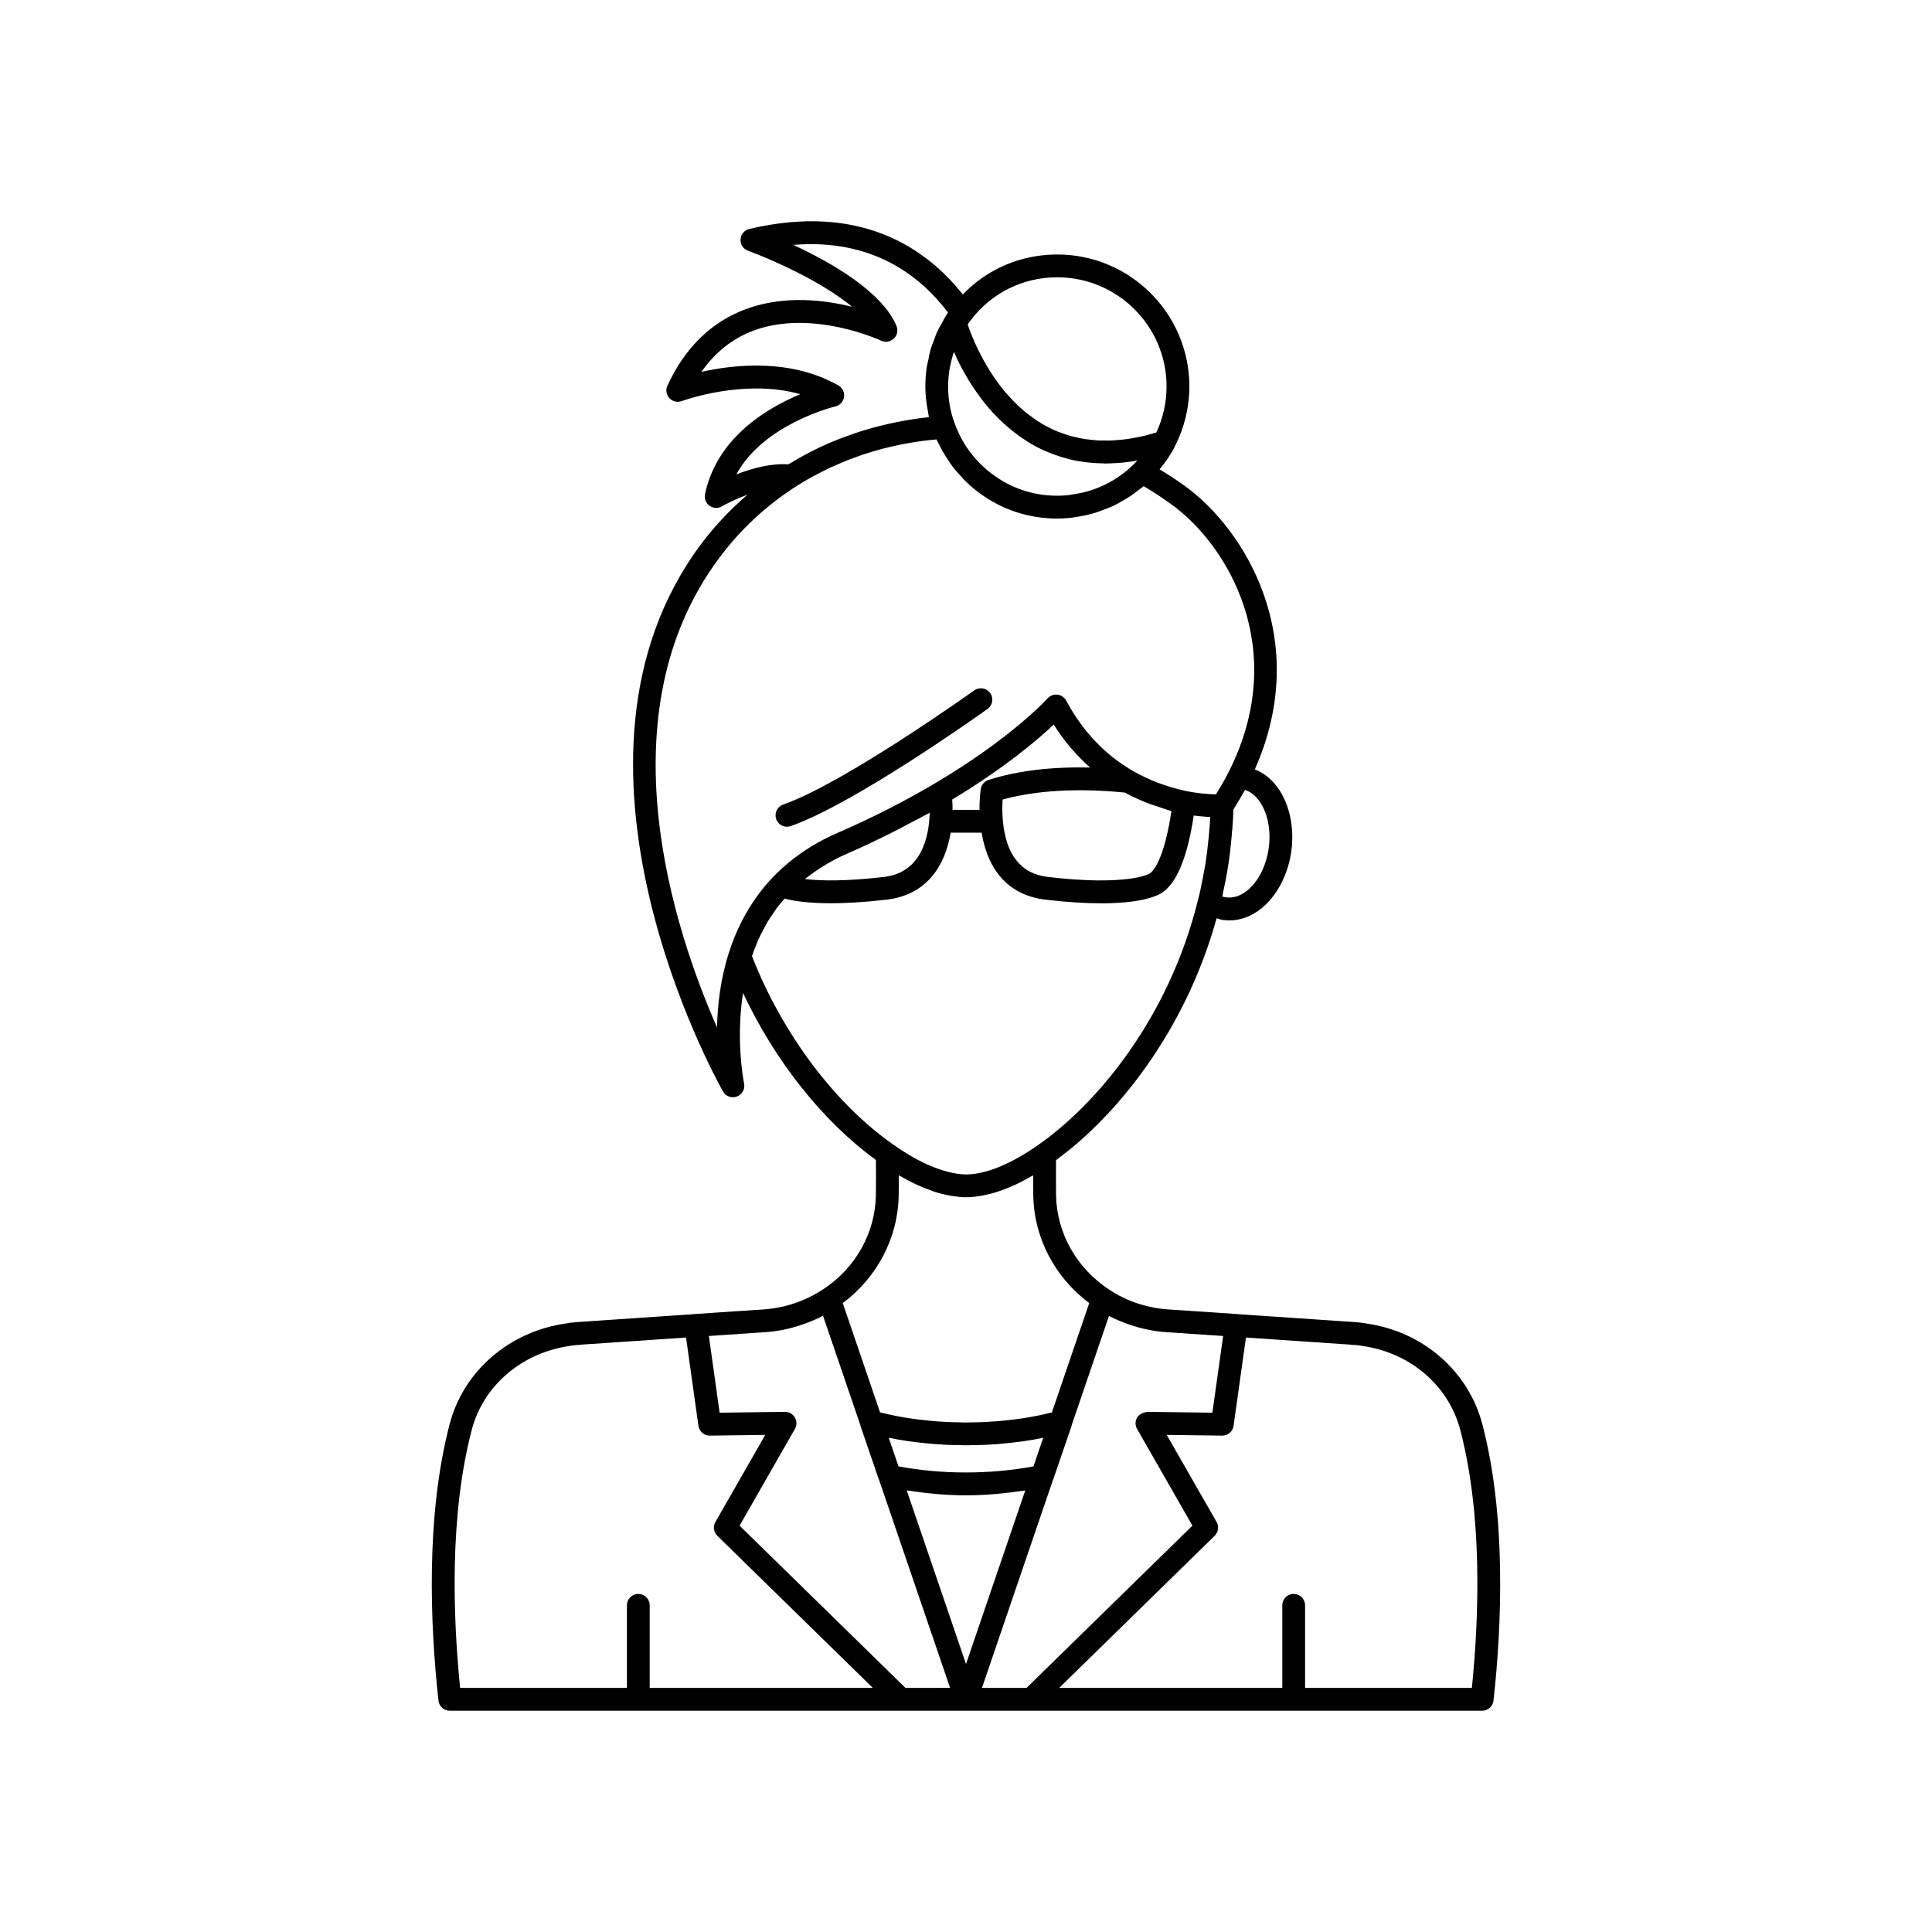 <?xml version="1.0" encoding="UTF-8"?>
<!-- The Best Svg Icon site in the world: iconSvg.co, Visit us! https://iconsvg.co -->
<svg fill="#000000" width="800px" height="800px" version="1.1" viewBox="144 144 512 512" xmlns="http://www.w3.org/2000/svg">
 <g>
  <path d="m536.83 521.43c-3.684-14.109-15.824-24.598-30.715-26.68-0.816-0.172-1.668-0.254-2.504-0.328l-0.719-0.07c-0.109-0.012-0.211-0.016-0.316-0.016l-30.684-2.082c-0.035-0.004-0.062-0.023-0.098-0.027l-18.148-1.211c-1.422-0.094-2.844-0.273-4.203-0.555-4.242-0.828-8.117-2.418-11.566-4.746-8.59-5.648-13.832-14.969-14.008-24.918-0.043-3.34-0.039-6.445-0.012-9.355 15.484-11.258 34.098-33.539 42.559-64.09 0.57 0.168 1.133 0.375 1.723 0.453 0.562 0.078 1.121 0.117 1.684 0.117 2.801 0 5.555-0.98 8.07-2.879 4.336-3.277 7.445-9.07 8.324-15.492 0.879-6.414-0.566-12.828-3.863-17.152-1.617-2.125-3.602-3.629-5.812-4.508 15.25-34.301-2.473-63.621-18.77-75.266-2.238-1.602-4.367-2.969-6.469-4.242 1.492-1.824 2.848-3.731 3.898-5.785 0-0.004 0.004-0.004 0.004-0.008s0.004-0.004 0.004-0.008c0.008-0.012 0.016-0.023 0.02-0.035 0.004-0.004 0-0.012 0.004-0.016 0.055-0.109 0.105-0.215 0.148-0.332 2.488-4.84 3.812-10.281 3.812-15.793 0-19.277-15.703-34.965-35.016-34.965-9.633 0-18.59 3.863-25.023 10.598-9.859-12.445-27.266-24.262-56.582-17.367-1.301 0.309-2.242 1.434-2.32 2.766-0.078 1.336 0.727 2.562 1.988 3.019 5.934 2.156 19.375 8.016 27.598 14.855-7.469-1.863-17.957-3.098-27.945 0.523-9.238 3.344-16.316 10.195-21.02 20.359-0.512 1.113-0.305 2.43 0.531 3.324 0.832 0.898 2.137 1.199 3.277 0.773 0.195-0.07 16.473-6.066 31.426-1.824-8.801 3.644-22.164 11.523-25.27 26.496-0.242 1.168 0.227 2.367 1.195 3.066 0.527 0.379 1.145 0.57 1.766 0.57 0.527 0 1.047-0.137 1.52-0.41 1.305-0.758 3.836-2.008 6.754-3.086-4.594 3.977-8.785 8.379-12.418 13.281-42.566 57.316 3.941 141.31 5.945 144.86 0.547 0.973 1.57 1.539 2.633 1.539 0.348 0 0.703-0.062 1.047-0.188 1.387-0.516 2.203-1.961 1.918-3.418-0.445-2.281-2.098-12.379-0.285-24.027 8.469 18.062 21.184 34.078 35.215 44.242 0.031 2.922 0.031 6.039-0.012 9.383-0.176 9.996-5.41 19.316-14.004 24.93-3.598 2.348-7.504 3.949-11.656 4.762-1.324 0.273-2.695 0.457-4.129 0.547l-18.141 1.211c-0.035 0.004-0.062 0.023-0.094 0.027l-30.68 2.082c-0.102 0-0.211 0.004-0.32 0.016l-0.719 0.07c-0.836 0.074-1.688 0.156-2.301 0.297-15.094 2.117-27.23 12.605-30.918 26.715-6.394 24.484-5.137 53.344-2.957 73.238 0.168 1.531 1.465 2.695 3.008 2.695h119.51l17.285-0.004h136.79c1.539 0 2.84-1.16 3.008-2.695 2.176-19.898 3.438-48.754-2.961-73.238zm-59.281-165.38c2.344 3.078 3.344 7.816 2.676 12.672v0.004c-0.664 4.863-2.898 9.16-5.977 11.488-1.191 0.898-3.09 1.91-5.285 1.594-0.363-0.051-0.707-0.125-1.043-0.23 0.012-0.047 0.016-0.082 0.027-0.129 0.164-0.762 0.316-1.508 0.426-2.16 0.203-0.812 0.359-1.672 0.523-2.594 0.211-0.957 0.375-1.969 0.535-2.988 0.363-2.184 0.621-4.371 0.828-6.59 0.109-1.055 0.211-2.055 0.23-2.789 0.074-0.457 0.137-0.988 0.129-1.18 0.133-1.52 0.191-3.031 0.234-4.578 0.184-0.285 0.328-0.57 0.508-0.859 0.77-1.223 1.492-2.445 2.172-3.668 0.133-0.238 0.297-0.477 0.422-0.715 1.648 0.543 2.844 1.734 3.594 2.723zm-76.395-127.05c0.086-0.102 0.145-0.199 0.234-0.305 5.461-7.125 13.77-11.211 22.789-11.211 15.977 0 28.973 12.973 28.973 28.918 0 4.246-0.941 8.441-2.719 12.219-0.582 0.176-1.156 0.336-1.73 0.488-0.613 0.164-1.227 0.336-1.832 0.477-0.793 0.184-1.566 0.32-2.348 0.457-0.574 0.102-1.152 0.223-1.719 0.301-0.793 0.113-1.57 0.176-2.348 0.242-0.531 0.047-1.066 0.109-1.586 0.137-0.793 0.039-1.57 0.023-2.348 0.016-0.488-0.004-0.984 0.012-1.465-0.016-0.793-0.039-1.562-0.141-2.336-0.23-0.445-0.055-0.902-0.082-1.344-0.152-0.801-0.129-1.578-0.316-2.359-0.5-0.395-0.094-0.797-0.156-1.184-0.266-0.844-0.234-1.66-0.531-2.477-0.832-0.305-0.113-0.621-0.195-0.922-0.316-1.109-0.445-2.195-0.957-3.258-1.531-1.52-0.824-2.918-1.777-4.25-2.781-0.215-0.16-0.434-0.316-0.645-0.48-1.242-0.98-2.398-2.027-3.481-3.121-0.207-0.207-0.406-0.418-0.609-0.633-1.062-1.117-2.062-2.262-2.969-3.43-0.09-0.117-0.168-0.23-0.258-0.348-0.875-1.148-1.676-2.305-2.406-3.449-0.09-0.141-0.191-0.285-0.277-0.426-0.73-1.168-1.383-2.309-1.973-3.414-0.113-0.211-0.227-0.422-0.332-0.629-0.551-1.062-1.051-2.09-1.48-3.035-0.074-0.164-0.137-0.316-0.207-0.473-0.398-0.906-0.758-1.762-1.043-2.5-0.02-0.047-0.043-0.102-0.059-0.148-0.297-0.773-0.523-1.414-0.699-1.941-0.012-0.031-0.023-0.066-0.035-0.098 0.23-0.332 0.438-0.68 0.699-0.988zm-5.539 12.984c0.07-0.453 0.195-0.887 0.285-1.336 0.199-0.988 0.422-1.965 0.723-2.922 0.051-0.156 0.117-0.301 0.168-0.457 0.031 0.074 0.078 0.16 0.109 0.234 0.305 0.688 0.645 1.402 1.008 2.152 0.098 0.199 0.18 0.383 0.281 0.582 0.469 0.934 0.984 1.902 1.551 2.898 0.117 0.207 0.25 0.418 0.371 0.625 0.461 0.793 0.953 1.59 1.477 2.398 0.211 0.324 0.426 0.645 0.645 0.969 0.52 0.766 1.07 1.531 1.645 2.301 0.215 0.285 0.414 0.566 0.637 0.852 0.805 1.031 1.656 2.055 2.578 3.055 0.129 0.141 0.273 0.273 0.402 0.41 0.797 0.852 1.641 1.684 2.523 2.492 0.316 0.293 0.648 0.57 0.977 0.859 0.777 0.676 1.594 1.32 2.438 1.953 0.352 0.262 0.691 0.523 1.051 0.777 1.203 0.836 2.445 1.641 3.777 2.363 1.277 0.695 2.59 1.281 3.922 1.82 0.348 0.141 0.699 0.27 1.051 0.402 1.148 0.426 2.312 0.797 3.5 1.109 0.223 0.059 0.441 0.133 0.664 0.188 1.402 0.344 2.836 0.598 4.293 0.785 0.309 0.039 0.621 0.059 0.934 0.094 1.211 0.125 2.441 0.199 3.688 0.215 0.219 0.004 0.426 0.039 0.645 0.039 0.156 0 0.316-0.02 0.469-0.02 0.812-0.008 1.637-0.055 2.465-0.109 0.457-0.031 0.91-0.047 1.367-0.09 0.902-0.086 1.816-0.215 2.734-0.352 0.398-0.059 0.789-0.098 1.191-0.168 0.078-0.012 0.148-0.02 0.227-0.031-0.289 0.305-0.586 0.605-0.887 0.902-4.453 4.406-10.012 7.18-16.246 8.051-1.18 0.234-2.481 0.344-4.098 0.344-6.289 0-12.227-1.969-17.191-5.703-4.582-3.391-8.039-8.043-10.004-13.492-1.145-3.062-1.727-6.352-1.727-9.773 0.004-1.492 0.137-2.965 0.359-4.418zm-56.48 27.738c7.305-13.434 26.012-17.957 26.23-18.008 1.211-0.281 2.129-1.277 2.309-2.512 0.176-1.234-0.418-2.449-1.5-3.059-7.031-3.996-14.781-5.262-21.777-5.262-5.566 0-10.648 0.801-14.508 1.664 3.68-5.269 8.379-8.961 14.031-11.016 15.508-5.625 33.398 2.664 33.574 2.746 1.145 0.543 2.484 0.309 3.387-0.551 0.906-0.867 1.18-2.199 0.695-3.356-3.871-9.203-17.609-16.953-27.352-21.469 20.871-1.711 33.562 8.074 41.008 17.922-0.227 0.34-0.441 0.68-0.652 1.023h-0.004c0 0.004-0.004 0.008-0.004 0.008-0.004 0.004-0.008 0.012-0.008 0.016-0.004 0.004-0.004 0.012-0.008 0.016 0 0.004-0.004 0.004-0.004 0.008 0 0.004 0 0.004-0.004 0.008-0.309 0.488-0.535 1.016-0.82 1.516-0.508 0.898-1.047 1.781-1.469 2.719-0.258 0.57-0.426 1.18-0.648 1.766-0.355 0.926-0.75 1.836-1.023 2.789-0.242 0.836-0.367 1.703-0.547 2.559-0.152 0.742-0.367 1.465-0.473 2.219-0.227 1.621-0.344 3.269-0.344 4.93 0 1.84 0.191 3.637 0.469 5.41 0.07 0.457 0.152 0.906 0.242 1.359s0.137 0.918 0.242 1.363c-0.195 0.02-0.379 0.07-0.574 0.09-2.91 0.32-5.789 0.785-8.629 1.379-0.504 0.105-1.008 0.219-1.508 0.332-2.844 0.645-5.648 1.402-8.395 2.309-0.387 0.129-0.762 0.273-1.145 0.406-2.859 0.988-5.676 2.086-8.395 3.356-0.047 0.02-0.09 0.047-0.133 0.066-2.711 1.273-5.332 2.707-7.879 4.25-0.203 0.125-0.43 0.215-0.633 0.34-4.652-0.32-9.781 1.113-13.754 2.664zm-1.977 126.76c-0.004 0.008 0 0.016-0.004 0.023-2.219 6.941-3.008 13.859-3.137 19.77-11.453-26.07-30.25-82.898 0.492-124.29 5.652-7.633 12.621-14.105 20.703-19.246 1.398-0.887 2.828-1.727 4.285-2.523 0.48-0.266 0.98-0.496 1.469-0.75 0.988-0.516 1.973-1.031 2.984-1.508 0.598-0.281 1.211-0.527 1.812-0.793 0.926-0.406 1.848-0.816 2.789-1.191 0.656-0.262 1.328-0.488 1.996-0.73 0.91-0.332 1.82-0.672 2.746-0.973 0.703-0.23 1.414-0.43 2.125-0.641 0.906-0.27 1.812-0.539 2.734-0.777 0.734-0.191 1.48-0.355 2.223-0.527 0.91-0.211 1.824-0.422 2.742-0.602 0.758-0.148 1.523-0.277 2.289-0.406 0.918-0.156 1.84-0.305 2.766-0.43 0.777-0.105 1.562-0.191 2.344-0.277 0.555-0.059 1.109-0.105 1.664-0.156 0.219 0.496 0.5 0.949 0.738 1.434 0.293 0.59 0.582 1.18 0.902 1.75 0.492 0.875 1.039 1.707 1.605 2.531 0.352 0.516 0.684 1.039 1.062 1.531 0.668 0.871 1.402 1.684 2.148 2.488 0.352 0.379 0.672 0.785 1.043 1.148 1.152 1.137 2.375 2.207 3.688 3.176 6.004 4.516 13.195 6.906 20.809 6.906 2.023 0 3.699-0.148 5.102-0.434 1.754-0.242 3.465-0.637 5.137-1.141 0.559-0.168 1.086-0.414 1.637-0.609 1.094-0.391 2.176-0.789 3.223-1.293 0.629-0.301 1.223-0.664 1.828-1.004 0.918-0.512 1.828-1.031 2.703-1.629 0.609-0.414 1.184-0.875 1.77-1.332 0.496-0.387 1.027-0.719 1.508-1.137 2.309 1.352 4.676 2.894 7.18 4.688 15.148 10.828 31.73 38.695 15.332 71.09-0.004 0.004-0.004 0.012-0.012 0.012-0.871 1.754-1.902 3.531-2.996 5.309-0.113 0.188-0.227 0.375-0.344 0.559-0.273-0.004-0.547-0.004-0.816-0.012-0.336-0.012-0.672-0.023-1-0.047-0.496-0.031-0.977-0.074-1.445-0.117-0.301-0.031-0.609-0.055-0.898-0.09-0.484-0.059-0.941-0.121-1.383-0.191-0.219-0.031-0.457-0.062-0.668-0.098-0.625-0.105-1.211-0.211-1.715-0.312-5.012-1.078-9.656-2.812-13.805-5.172-7.5-4.238-13.539-10.562-17.973-18.801-0.469-0.867-1.328-1.453-2.309-1.57-0.973-0.113-1.953 0.254-2.609 0.988-0.094 0.102-9.543 10.527-29.961 22.586-8.074 4.766-16.695 9.148-25.609 13.023-1.684 0.723-3.312 1.516-4.879 2.375-4.703 2.578-8.871 5.762-12.441 9.5 0 0 0 0.004-0.004 0.004-1.309 1.383-2.535 2.84-3.672 4.363-3.418 4.59-6.066 9.797-7.898 15.555zm72.547-40.598c8.828-2.438 19.965-3.074 32.387-1.844 2.055 1.129 4.223 2.102 6.465 2.961 0.617 0.238 1.277 0.406 1.906 0.621 1.316 0.449 2.606 0.941 3.977 1.301-1.559 10.559-4.019 15.52-5.832 16.613-0.242 0.133-6.023 3.312-26.863 0.871-7.172-0.812-11.207-5.875-11.988-15.051-0.195-2.172-0.141-4.129-0.051-5.473zm-3.723-5.199c-1.094 0.348-1.895 1.285-2.07 2.414-0.02 0.121-0.359 2.359-0.332 5.516h-7.144c0.004-0.91-0.031-1.82-0.086-2.731 13.988-8.438 22.75-15.93 26.895-19.863 2.742 4.371 5.996 8.129 9.637 11.391-10.215-0.254-19.238 0.84-26.898 3.273zm-15.609 8.699c-0.172 6.477-2.168 15.879-12.133 17.023h-0.004c-10.266 1.191-16.867 1.027-20.945 0.551 0.242-0.195 0.5-0.379 0.75-0.57 1.184-0.914 2.418-1.777 3.707-2.582 0.465-0.289 0.926-0.586 1.406-0.859 1.695-0.98 3.445-1.902 5.305-2.703 4.223-1.836 8.359-3.809 12.426-5.856 1.293-0.648 2.535-1.34 3.809-2.008 1.895-0.996 3.828-1.961 5.68-2.996zm-47.098 37.996c0.273-0.805 0.582-1.586 0.891-2.363 0.258-0.652 0.496-1.324 0.777-1.957 0.418-0.93 0.898-1.809 1.367-2.695 0.312-0.59 0.594-1.199 0.926-1.77 0.547-0.93 1.16-1.801 1.766-2.68 0.324-0.473 0.617-0.973 0.961-1.43 0.613-0.82 1.305-1.574 1.973-2.344 2.481 0.641 6.352 1.23 12.246 1.23 3.949 0 8.809-0.262 14.75-0.953 10.578-1.219 15.523-8.859 16.996-17.75h8.207c1.699 10.391 7.598 16.691 16.914 17.75 5.965 0.699 10.828 0.973 14.801 0.973 9.898 0 14.188-1.691 15.832-2.641 4.078-2.457 6.981-9.438 8.664-20.629 0.219 0.031 0.457 0.055 0.688 0.086 0.227 0.027 0.453 0.055 0.688 0.078 0.621 0.07 1.262 0.125 1.926 0.172 0.199 0.016 0.387 0.031 0.59 0.043 0.164 0.012 0.32 0.027 0.488 0.035-0.035 0.762-0.074 1.527-0.141 2.356l-0.098 0.797c-0.051 0.957-0.145 1.863-0.246 2.856-0.191 2.098-0.438 4.141-0.777 6.223-0.145 0.891-0.285 1.781-0.531 2.938-0.129 0.723-0.25 1.445-0.469 2.344-0.191 1.105-0.434 2.211-0.668 3.231l-0.301 1.152c-7.766 31.578-26.977 54.281-42.387 65.004-7.133 5.039-13.918 7.809-19.113 7.809-1.453 0-3.051-0.266-4.727-0.691-2.816-0.711-5.887-1.953-9.133-3.781-1.719-0.969-3.477-2.082-5.258-3.34-0.008-0.004-0.012-0.008-0.02-0.012-15.551-10.812-29.539-29.461-37.582-50.039zm38.887 63.484c0.023-1.855 0.039-3.652 0.039-5.387 0.141 0.082 0.277 0.141 0.418 0.223 1.406 0.812 2.797 1.555 4.16 2.191 0.211 0.098 0.418 0.18 0.629 0.273 1.25 0.562 2.477 1.047 3.68 1.461 0.227 0.078 0.457 0.168 0.68 0.238 1.293 0.414 2.555 0.727 3.785 0.957 0.266 0.051 0.527 0.09 0.793 0.129 1.254 0.195 2.481 0.332 3.652 0.332s2.398-0.133 3.648-0.332c0.262-0.043 0.523-0.078 0.789-0.129 1.23-0.23 2.492-0.543 3.789-0.957 0.223-0.07 0.449-0.16 0.672-0.234 1.211-0.414 2.449-0.902 3.707-1.469 0.203-0.09 0.398-0.168 0.602-0.262 1.371-0.641 2.766-1.383 4.18-2.203 0.141-0.082 0.273-0.133 0.41-0.215 0 1.738 0.016 3.539 0.039 5.406 0.199 11.191 5.734 21.641 14.82 28.453l-9.898 28.992c-0.434 0.094-0.887 0.188-1.398 0.297-0.801 0.223-1.605 0.402-2.535 0.562-2.469 0.52-5.266 0.934-8.594 1.266-1.352 0.16-2.699 0.234-4.047 0.316-0.309 0.02-0.602 0.055-0.914 0.07-1.137 0.066-2.332 0.078-3.512 0.098-0.586 0-1.176 0.039-1.758 0.039-0.594 0-1.168-0.039-1.758-0.051-1.172-0.023-2.34-0.031-3.512-0.098-1.652-0.094-3.305-0.191-5.008-0.391-3.242-0.324-6.008-0.734-8.582-1.266l-0.703-0.145c-0.609-0.121-1.191-0.238-2.035-0.465-0.395-0.078-0.777-0.188-1.172-0.273l-9.883-28.953c9.094-6.809 14.617-17.25 14.816-28.477zm38.305 64.164-2.59 7.582c-11.613 2.148-24.148 2.148-35.762 0l-2.59-7.582c0.133 0.023 0.266 0.047 0.395 0.066 2.691 0.566 5.699 1.012 9.145 1.359 1.441 0.168 2.883 0.25 4.328 0.34 0.336 0.02 0.648 0.059 0.988 0.078 1.211 0.07 2.484 0.082 3.742 0.102 0.625 0.012 1.25 0.051 1.875 0.051 0.633 0 1.242-0.039 1.871-0.051 1.246-0.023 2.492-0.035 3.742-0.102 1.77-0.102 3.543-0.211 5.266-0.41 3.5-0.352 6.504-0.793 9.062-1.34 0.176-0.031 0.352-0.062 0.527-0.094zm-104.29 66.285v-21.883c0-1.672-1.352-3.023-3.019-3.023s-3.019 1.352-3.019 3.023v21.883h-44.203c-1.938-19.238-2.805-45.84 3.074-68.359 3.07-11.742 13.238-20.48 26.109-22.293 0.59-0.125 1.207-0.172 1.805-0.227l0.172-0.016c0.359 0.023 0.688 0 1.023-0.078l27.691-1.879 3.281 23.391c0.207 1.492 1.484 2.602 2.992 2.602h0.039l14.68-0.188-13.211 23.07c-0.684 1.195-0.477 2.699 0.508 3.664l41.207 40.312zm67.777 0-43.957-43 14.668-25.641c0.535-0.941 0.527-2.098-0.023-3.027-0.547-0.922-1.535-1.484-2.602-1.484h-0.035l-17.297 0.215-2.852-20.324 14.887-1.012c1.691-0.109 3.359-0.332 4.922-0.656 1.621-0.316 3.199-0.773 4.758-1.293 0.391-0.133 0.781-0.27 1.168-0.414 1.508-0.559 2.996-1.184 4.434-1.934 0.027-0.016 0.059-0.023 0.086-0.039l9.887 28.953c0.016 0.047-0.008 0.098 0.008 0.148l4.941 14.41c0.008 0.027 0.035 0.043 0.047 0.066l18.789 55.023zm0.336-52.34c5.152 0.781 10.391 1.305 15.711 1.305s10.555-0.523 15.707-1.305l-15.707 46.012zm31.754 52.34h-11.816l18.785-55.016c0.012-0.027 0.039-0.047 0.051-0.074l4.941-14.41c0.016-0.051-0.008-0.105 0.008-0.156l9.871-28.91c0.105 0.055 0.219 0.086 0.324 0.141 1.316 0.68 2.684 1.262 4.082 1.781 0.402 0.148 0.801 0.293 1.207 0.426 1.551 0.516 3.129 0.969 4.762 1.289 1.578 0.328 3.262 0.551 4.992 0.66l14.895 1.012-2.852 20.324-12.809-0.164h-0.004l-4.488-0.051c-0.926 0.152-2.09 0.559-2.637 1.484-0.551 0.934-0.562 2.086-0.023 3.027l14.668 25.641zm118.02 0h-44.203v-21.883c0-1.672-1.352-3.023-3.019-3.023-1.668 0-3.019 1.352-3.019 3.023v21.883h-59.129l41.207-40.312c0.984-0.961 1.191-2.469 0.508-3.664l-13.211-23.07 14.68 0.188h0.039c1.504 0 2.785-1.109 2.992-2.602l3.281-23.391 27.684 1.879c0.336 0.078 0.664 0.102 1.027 0.078l0.172 0.016c0.602 0.055 1.215 0.102 2.008 0.262 12.672 1.781 22.84 10.516 25.91 22.258 5.879 22.52 5.016 49.121 3.074 68.359z"/>
  <path d="m352.55 363.09c0.328 0 0.668-0.055 1-0.168 17.008-5.953 50.734-30.023 52.16-31.047 1.359-0.973 1.668-2.859 0.699-4.215-0.965-1.352-2.844-1.672-4.223-0.699-0.34 0.246-34.434 24.586-50.637 30.254-1.574 0.551-2.406 2.277-1.855 3.852 0.441 1.242 1.605 2.023 2.856 2.023z"/>
 </g>
</svg>